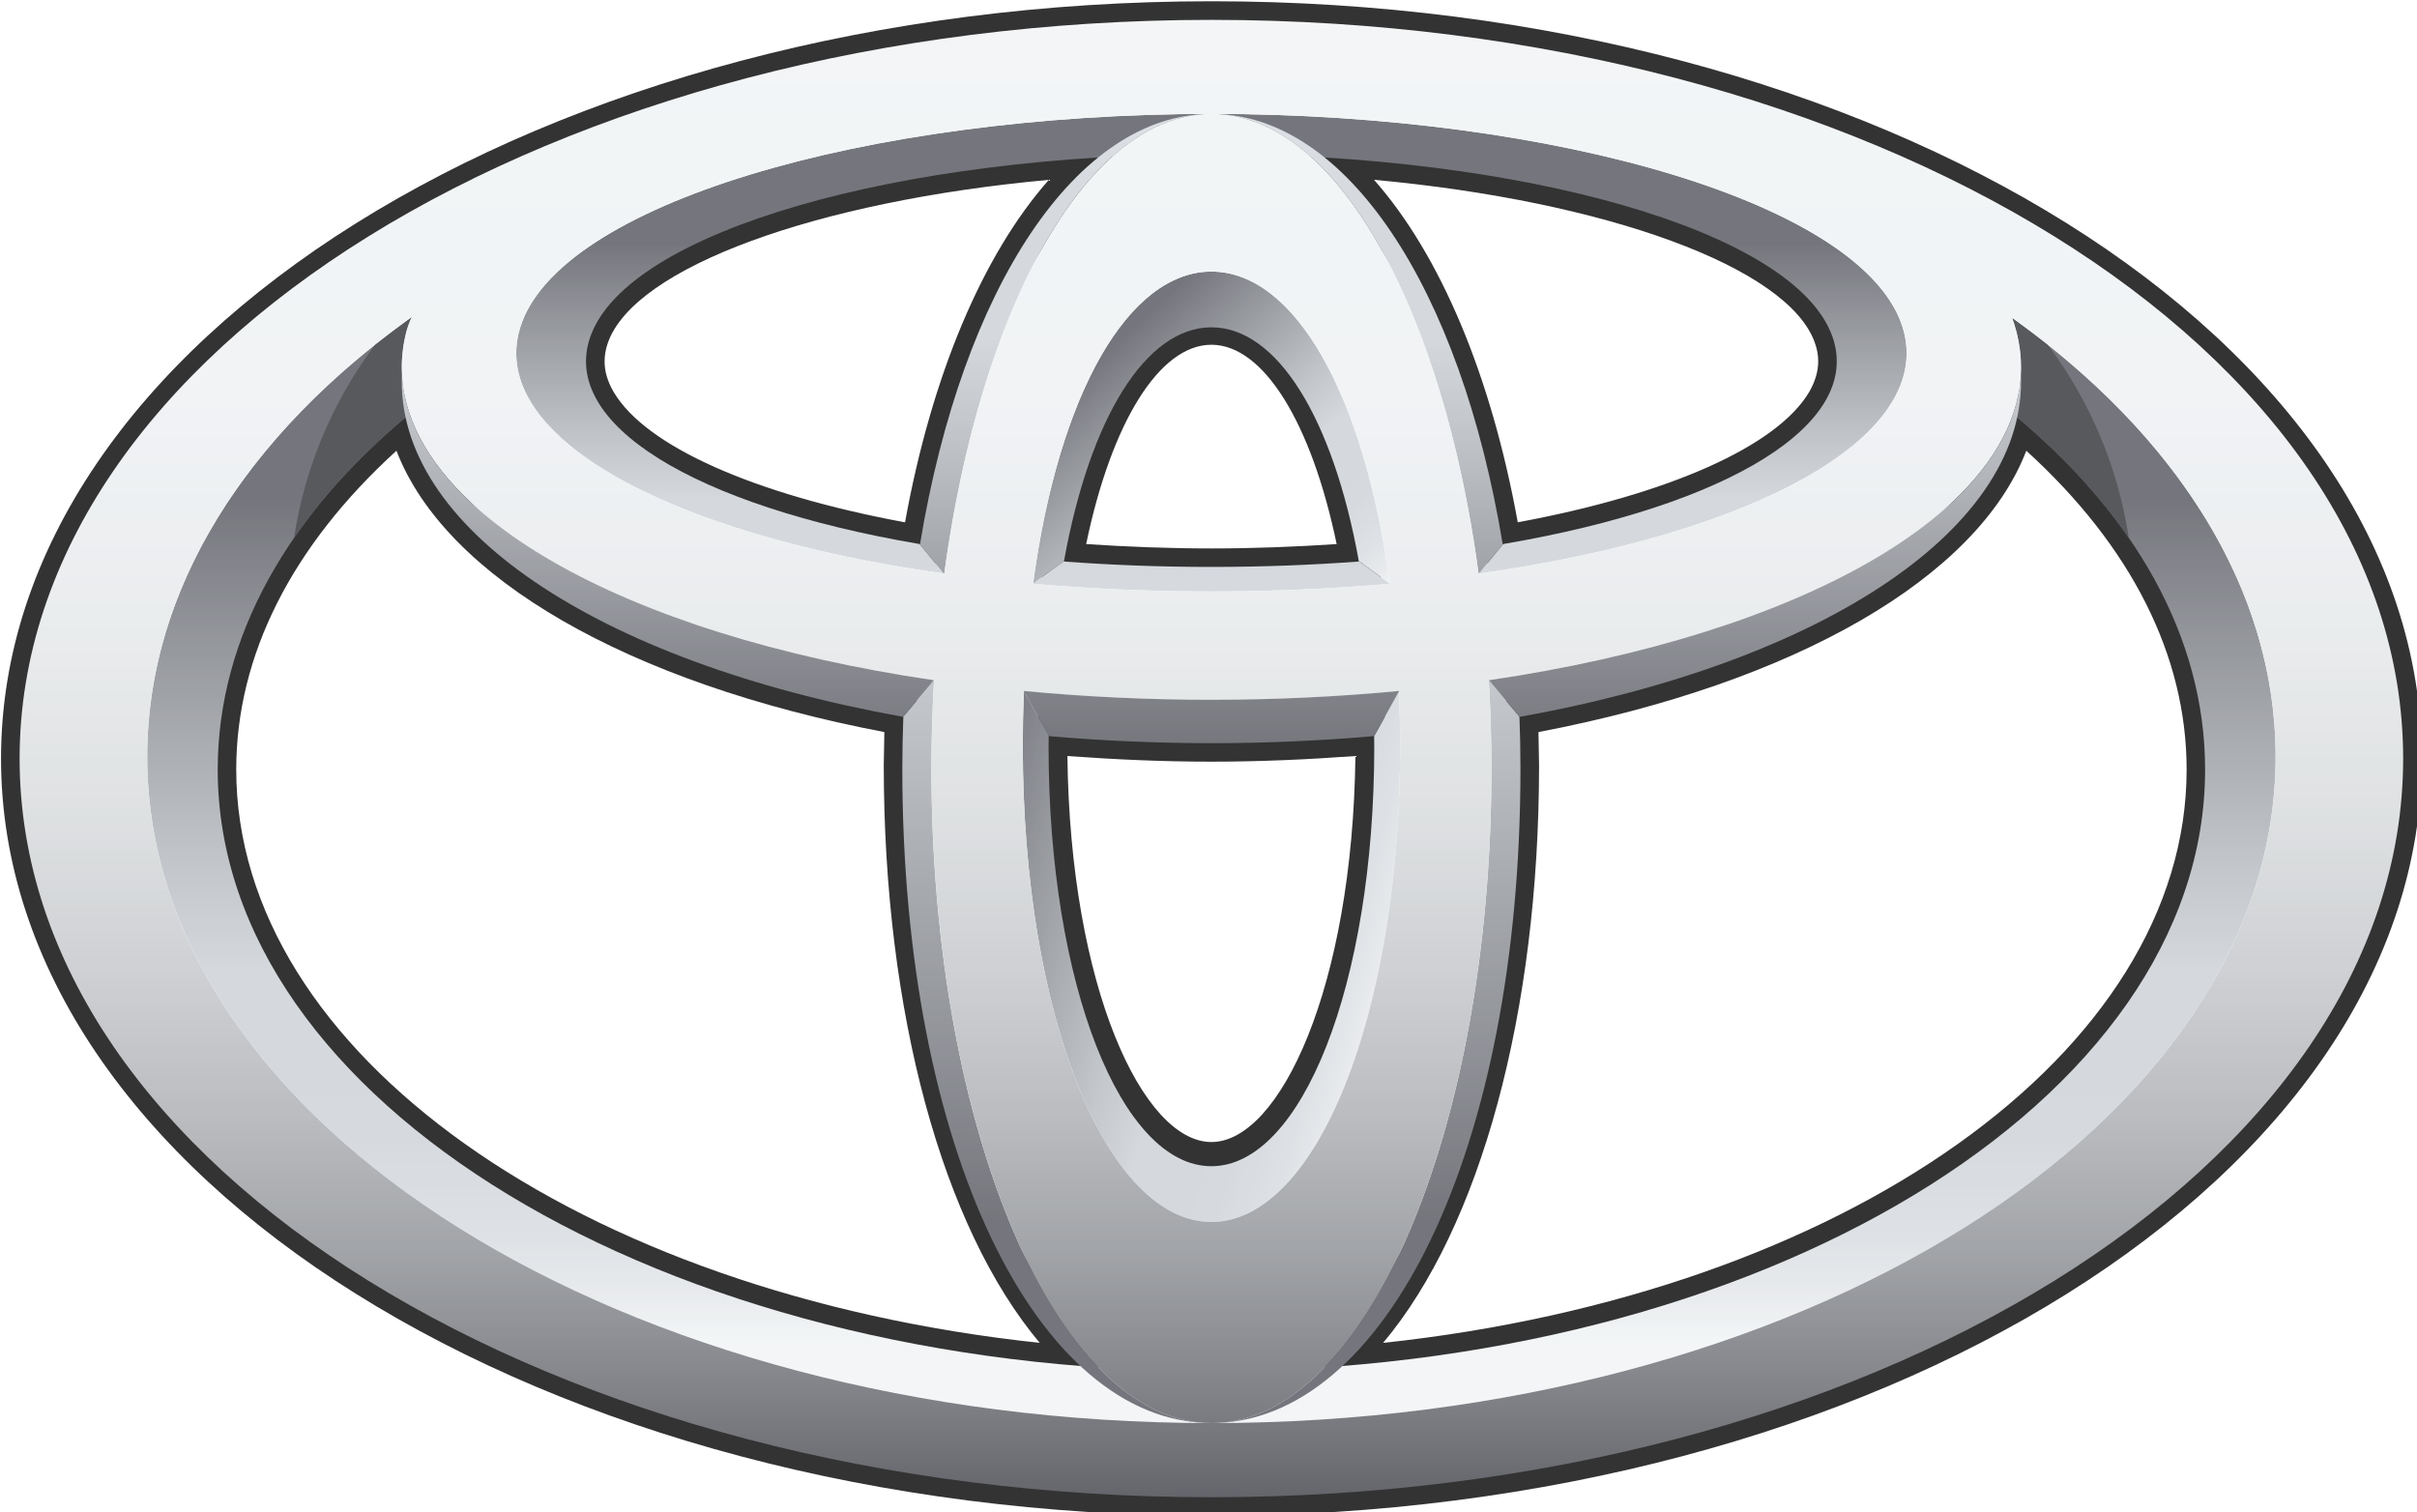 <?xml version="1.0" encoding="UTF-8" standalone="no"?>
<!-- Created with Inkscape (http://www.inkscape.org/) -->

<svg
   width="21.167mm"
   height="13.244mm"
   viewBox="0 0 21.167 13.244"
   version="1.1"
   id="svg6663"
   inkscape:version="1.2.2 (b0a8486541, 2022-12-01)"
   sodipodi:docname="toyota.svg"
   xmlns:inkscape="http://www.inkscape.org/namespaces/inkscape"
   xmlns:sodipodi="http://sodipodi.sourceforge.net/DTD/sodipodi-0.dtd"
   xmlns="http://www.w3.org/2000/svg"
   xmlns:svg="http://www.w3.org/2000/svg">
  <sodipodi:namedview
     id="namedview6665"
     pagecolor="#ffffff"
     bordercolor="#000000"
     borderopacity="0.25"
     inkscape:showpageshadow="2"
     inkscape:pageopacity="0.0"
     inkscape:pagecheckerboard="0"
     inkscape:deskcolor="#d1d1d1"
     inkscape:document-units="mm"
     showgrid="false"
     inkscape:zoom="11.7625"
     inkscape:cx="39.999999"
     inkscape:cy="25.037194"
     inkscape:window-width="1440"
     inkscape:window-height="828"
     inkscape:window-x="0"
     inkscape:window-y="0"
     inkscape:window-maximized="1"
     inkscape:current-layer="layer1" />
  <defs
     id="defs6660">
    <linearGradient
       id="paint0_linear_8797_9899"
       x1="88.763"
       y1="69.268"
       x2="88.763"
       y2="41.449"
       gradientUnits="userSpaceOnUse">
      <stop
         stop-color="#F0F3F5"
         id="stop4062" />
      <stop
         offset="0.056"
         stop-color="#E2E5E8"
         id="stop4064" />
      <stop
         offset="0.138"
         stop-color="#D4D8DD"
         id="stop4066" />
      <stop
         offset="0.242"
         stop-color="#CCD0D6"
         id="stop4068" />
      <stop
         offset="0.44"
         stop-color="#CACED4"
         id="stop4070" />
      <stop
         offset="0.568"
         stop-color="#B3B7BD"
         id="stop4072" />
      <stop
         offset="0.835"
         stop-color="#797C83"
         id="stop4074" />
      <stop
         offset="1"
         stop-color="#52545C"
         id="stop4076" />
    </linearGradient>
    <linearGradient
       id="paint1_linear_8797_9899"
       x1="83.944"
       y1="48.072"
       x2="83.944"
       y2="32.997"
       gradientUnits="userSpaceOnUse">
      <stop
         stop-color="#F0F3F5"
         id="stop4079" />
      <stop
         offset="0.056"
         stop-color="#E2E5E8"
         id="stop4081" />
      <stop
         offset="0.138"
         stop-color="#D4D8DD"
         id="stop4083" />
      <stop
         offset="0.242"
         stop-color="#CCD0D6"
         id="stop4085" />
      <stop
         offset="0.44"
         stop-color="#CACED4"
         id="stop4087" />
      <stop
         offset="0.568"
         stop-color="#B3B7BD"
         id="stop4089" />
      <stop
         offset="0.835"
         stop-color="#797C83"
         id="stop4091" />
      <stop
         offset="1"
         stop-color="#52545C"
         id="stop4093" />
    </linearGradient>
    <linearGradient
       id="paint2_linear_8797_9899"
       x1="71.52"
       y1="41.185"
       x2="63.315"
       y2="32.186"
       gradientUnits="userSpaceOnUse">
      <stop
         stop-color="#F0F3F5"
         id="stop4096" />
      <stop
         offset="0.056"
         stop-color="#E2E5E8"
         id="stop4098" />
      <stop
         offset="0.138"
         stop-color="#D4D8DD"
         id="stop4100" />
      <stop
         offset="0.242"
         stop-color="#CCD0D6"
         id="stop4102" />
      <stop
         offset="0.44"
         stop-color="#CACED4"
         id="stop4104" />
      <stop
         offset="0.568"
         stop-color="#B3B7BD"
         id="stop4106" />
      <stop
         offset="0.835"
         stop-color="#797C83"
         id="stop4108" />
      <stop
         offset="1"
         stop-color="#52545C"
         id="stop4110" />
    </linearGradient>
    <linearGradient
       id="paint3_linear_8797_9899"
       x1="70.78"
       y1="48.79"
       x2="56.001"
       y2="44.475"
       gradientUnits="userSpaceOnUse">
      <stop
         stop-color="#F0F3F5"
         id="stop4113" />
      <stop
         offset="0.056"
         stop-color="#E2E5E8"
         id="stop4115" />
      <stop
         offset="0.138"
         stop-color="#D4D8DD"
         id="stop4117" />
      <stop
         offset="0.242"
         stop-color="#CCD0D6"
         id="stop4119" />
      <stop
         offset="0.44"
         stop-color="#CACED4"
         id="stop4121" />
      <stop
         offset="0.568"
         stop-color="#B3B7BD"
         id="stop4123" />
      <stop
         offset="0.835"
         stop-color="#797C83"
         id="stop4125" />
      <stop
         offset="1"
         stop-color="#52545C"
         id="stop4127" />
    </linearGradient>
    <linearGradient
       id="paint4_linear_8797_9899"
       x1="49.607"
       y1="25.612"
       x2="49.607"
       y2="49.522"
       gradientUnits="userSpaceOnUse">
      <stop
         stop-color="#F0F3F5"
         id="stop4130" />
      <stop
         offset="0.056"
         stop-color="#E2E5E8"
         id="stop4132" />
      <stop
         offset="0.138"
         stop-color="#D4D8DD"
         id="stop4134" />
      <stop
         offset="0.242"
         stop-color="#CCD0D6"
         id="stop4136" />
      <stop
         offset="0.44"
         stop-color="#CACED4"
         id="stop4138" />
      <stop
         offset="0.568"
         stop-color="#B3B7BD"
         id="stop4140" />
      <stop
         offset="0.835"
         stop-color="#797C83"
         id="stop4142" />
      <stop
         offset="1"
         stop-color="#52545C"
         id="stop4144" />
    </linearGradient>
    <linearGradient
       id="paint5_linear_8797_9899"
       x1="59.239"
       y1="25.612"
       x2="59.239"
       y2="49.522"
       gradientUnits="userSpaceOnUse">
      <stop
         stop-color="#F0F3F5"
         id="stop4147" />
      <stop
         offset="0.056"
         stop-color="#E2E5E8"
         id="stop4149" />
      <stop
         offset="0.138"
         stop-color="#D4D8DD"
         id="stop4151" />
      <stop
         offset="0.242"
         stop-color="#CCD0D6"
         id="stop4153" />
      <stop
         offset="0.44"
         stop-color="#CACED4"
         id="stop4155" />
      <stop
         offset="0.568"
         stop-color="#B3B7BD"
         id="stop4157" />
      <stop
         offset="0.835"
         stop-color="#797C83"
         id="stop4159" />
      <stop
         offset="1"
         stop-color="#52545C"
         id="stop4161" />
    </linearGradient>
    <linearGradient
       id="paint6_linear_8797_9899"
       x1="58.805"
       y1="25.412"
       x2="58.805"
       y2="65.314"
       gradientUnits="userSpaceOnUse">
      <stop
         stop-color="#F0F3F5"
         id="stop4164" />
      <stop
         offset="0.056"
         stop-color="#E2E5E8"
         id="stop4166" />
      <stop
         offset="0.138"
         stop-color="#D4D8DD"
         id="stop4168" />
      <stop
         offset="0.242"
         stop-color="#CCD0D6"
         id="stop4170" />
      <stop
         offset="0.44"
         stop-color="#CACED4"
         id="stop4172" />
      <stop
         offset="0.568"
         stop-color="#B3B7BD"
         id="stop4174" />
      <stop
         offset="0.835"
         stop-color="#797C83"
         id="stop4176" />
      <stop
         offset="1"
         stop-color="#52545C"
         id="stop4178" />
    </linearGradient>
    <linearGradient
       id="paint7_linear_8797_9899"
       x1="48.59"
       y1="25.412"
       x2="48.59"
       y2="65.314"
       gradientUnits="userSpaceOnUse">
      <stop
         stop-color="#F0F3F5"
         id="stop4181" />
      <stop
         offset="0.056"
         stop-color="#E2E5E8"
         id="stop4183" />
      <stop
         offset="0.138"
         stop-color="#D4D8DD"
         id="stop4185" />
      <stop
         offset="0.242"
         stop-color="#CCD0D6"
         id="stop4187" />
      <stop
         offset="0.44"
         stop-color="#CACED4"
         id="stop4189" />
      <stop
         offset="0.568"
         stop-color="#B3B7BD"
         id="stop4191" />
      <stop
         offset="0.835"
         stop-color="#797C83"
         id="stop4193" />
      <stop
         offset="1"
         stop-color="#52545C"
         id="stop4195" />
    </linearGradient>
    <linearGradient
       id="paint8_linear_8797_9899"
       x1="22.614"
       y1="25.615"
       x2="22.614"
       y2="74.441"
       gradientUnits="userSpaceOnUse">
      <stop
         stop-color="#F0F3F5"
         id="stop4198" />
      <stop
         offset="0.253"
         stop-color="#EDF0F3"
         id="stop4200" />
      <stop
         offset="0.406"
         stop-color="#E5E8EA"
         id="stop4202" />
      <stop
         offset="0.531"
         stop-color="#D7DADC"
         id="stop4204" />
      <stop
         offset="0.642"
         stop-color="#C3C5C9"
         id="stop4206" />
      <stop
         offset="0.744"
         stop-color="#A9ABAF"
         id="stop4208" />
      <stop
         offset="0.839"
         stop-color="#888B90"
         id="stop4210" />
      <stop
         offset="0.926"
         stop-color="#63656B"
         id="stop4212" />
      <stop
         offset="1"
         stop-color="#3D3F46"
         id="stop4214" />
    </linearGradient>
    <linearGradient
       id="paint9_linear_8797_9899"
       x1="51.558"
       y1="25.612"
       x2="51.558"
       y2="74.441"
       gradientUnits="userSpaceOnUse">
      <stop
         stop-color="#F0F3F5"
         id="stop4217" />
      <stop
         offset="0.253"
         stop-color="#EDF0F3"
         id="stop4219" />
      <stop
         offset="0.406"
         stop-color="#E5E8EA"
         id="stop4221" />
      <stop
         offset="0.531"
         stop-color="#D7DADC"
         id="stop4223" />
      <stop
         offset="0.642"
         stop-color="#C3C5C9"
         id="stop4225" />
      <stop
         offset="0.744"
         stop-color="#A9ABAF"
         id="stop4227" />
      <stop
         offset="0.839"
         stop-color="#888B90"
         id="stop4229" />
      <stop
         offset="0.926"
         stop-color="#63656B"
         id="stop4231" />
      <stop
         offset="1"
         stop-color="#3D3F46"
         id="stop4233" />
    </linearGradient>
    <linearGradient
       id="paint10_linear_8797_9899"
       x1="2.657"
       y1="25.617"
       x2="2.657"
       y2="74.445"
       gradientUnits="userSpaceOnUse">
      <stop
         stop-color="#F0F3F5"
         id="stop4236" />
      <stop
         offset="0.253"
         stop-color="#EDF0F3"
         id="stop4238" />
      <stop
         offset="0.406"
         stop-color="#E5E8EA"
         id="stop4240" />
      <stop
         offset="0.531"
         stop-color="#D7DADC"
         id="stop4242" />
      <stop
         offset="0.642"
         stop-color="#C3C5C9"
         id="stop4244" />
      <stop
         offset="0.744"
         stop-color="#A9ABAF"
         id="stop4246" />
      <stop
         offset="0.839"
         stop-color="#888B90"
         id="stop4248" />
      <stop
         offset="0.926"
         stop-color="#63656B"
         id="stop4250" />
      <stop
         offset="1"
         stop-color="#3D3F46"
         id="stop4252" />
    </linearGradient>
    <linearGradient
       id="paint11_linear_8797_9899"
       x1="31.487"
       y1="35.741"
       x2="31.487"
       y2="49.657"
       gradientUnits="userSpaceOnUse">
      <stop
         stop-color="#CACED4"
         id="stop4255" />
      <stop
         offset="1"
         stop-color="#52545C"
         id="stop4257" />
    </linearGradient>
  </defs>
  <g
     inkscape:label="Capa 1"
     inkscape:groupmode="layer"
     id="layer1"
     transform="translate(-98.904,-92.797)">
    <g
       opacity="0.8"
       id="g32"
       transform="matrix(0.265,0,0,0.265,93.083,86.183)">
      <path
         fill-rule="evenodd"
         clip-rule="evenodd"
         d="M 62,75.057 C 39.944,75.057 22,63.829 22,50.028 22,36.227 39.944,25 62,25 84.055,25 102,36.227 102,50.028 102,63.829 84.055,75.057 62,75.057 Z m 0,-48.827 c -21.38,0 -38.773,10.677 -38.773,23.799 0,13.125 17.393,23.801 38.773,23.801 21.379,0 38.773,-10.676 38.773,-23.801 C 100.773,36.906 83.379,26.23 62,26.23 Z"
         fill="#000000"
         id="path2" />
      <path
         fill-rule="evenodd"
         clip-rule="evenodd"
         d="m 40.9,35.872 c 1.159,-3.269 7.959,-5.75 17.321,-6.322 l 1.932,-0.12 -1.51,1.21 c -2.666,2.134 -4.734,6.652 -5.676,12.399 l -0.102,0.607 -0.608,-0.099 c -5.739,-0.979 -9.773,-2.805 -11.072,-5.019 -0.309,-0.527 -0.465,-1.079 -0.465,-1.63 10e-4,-0.35 0.062,-0.697 0.18,-1.026 z m 1.046,1.031 c 0,0.331 0.099,0.666 0.298,1.007 1.055,1.798 4.642,3.388 9.631,4.311 0.879,-4.85 2.563,-8.842 4.753,-11.319 -7.678,0.704 -13.688,2.885 -14.572,5.382 -0.074,0.207 -0.11,0.411 -0.11,0.62 z m 14.563,6.504 -0.12,0.668 0.677,0.051 c 1.606,0.12 3.267,0.185 4.933,0.185 1.667,0 3.329,-0.065 4.935,-0.185 l 0.676,-0.051 -0.12,-0.668 c -0.923,-5.185 -2.978,-8.283 -5.49,-8.283 -2.514,0 -4.568,3.098 -5.491,8.283 z m 9.63,-0.467 c -0.836,-4.016 -2.421,-6.588 -4.139,-6.588 -1.718,0 -3.306,2.572 -4.139,6.588 1.357,0.089 2.741,0.144 4.138,0.144 1.398,0 2.782,-0.055 4.141,-0.144 z M 65.356,30.641 c 2.665,2.134 4.735,6.653 5.677,12.399 l 0.101,0.607 0.607,-0.099 c 5.742,-0.979 9.777,-2.805 11.072,-5.019 0.504,-0.851 0.599,-1.769 0.288,-2.656 C 81.941,32.604 75.141,30.123 65.78,29.55 l -1.929,-0.12 z m 16.585,5.642 c -0.882,-2.493 -6.892,-4.678 -14.567,-5.382 2.19,2.478 3.872,6.47 4.75,11.319 4.987,-0.923 8.575,-2.513 9.633,-4.311 0.195,-0.34 0.296,-0.676 0.296,-1.007 0,-0.209 -0.036,-0.412 -0.113,-0.62 z m -46.965,1.998 c -4.207,3.524 -6.431,7.711 -6.431,12.11 0,10.348 12.618,19.095 29.35,20.341 l 1.869,0.14 -1.423,-1.216 C 54.675,66.522 52.398,59.081 52.398,50.239 l 0.038,-2.089 -0.513,-0.104 C 43.123,46.468 36.862,42.768 35.971,38.624 L 35.758,37.629 Z m 0.092,1.574 c -3.455,3.144 -5.295,6.764 -5.295,10.536 0,9.358 11.308,17.321 26.553,18.948 -3.209,-3.82 -5.154,-10.901 -5.154,-19.1 0,0 0.009,-0.606 0.02,-1.086 -8.501,-1.623 -14.515,-5.111 -16.124,-9.298 z m 20.941,9.43 -0.004,0.223 c 0,8.219 2.577,14.42 5.995,14.42 3.416,0 5.994,-6.201 5.994,-14.42 l -0.008,-0.887 -0.659,0.057 c -1.738,0.152 -3.528,0.228 -5.326,0.228 -1.798,0 -3.59,-0.075 -5.324,-0.228 l -0.662,-0.06 z m 5.991,13.416 c 2.257,0 4.667,-5.11 4.759,-12.757 -1.563,0.115 -3.152,0.187 -4.759,0.187 -1.604,0 -3.198,-0.072 -4.759,-0.187 0.09,7.647 2.499,12.757 4.759,12.757 z M 88.027,38.624 c -0.89,4.144 -7.153,7.844 -15.951,9.422 l -0.515,0.096 0.041,2.097 c 0,8.842 -2.277,16.283 -5.942,19.419 l -1.423,1.216 1.866,-0.14 C 82.836,69.486 95.454,60.739 95.454,50.391 c 0,-4.399 -2.226,-8.586 -6.433,-12.11 l -0.779,-0.652 z m 6.201,11.767 c 0,-3.772 -1.841,-7.392 -5.298,-10.536 -1.61,4.187 -7.623,7.675 -16.122,9.298 0.008,0.479 0.02,1.086 0.02,1.086 0,8.199 -1.946,15.28 -5.154,19.1 15.247,-1.627 26.554,-9.59 26.554,-18.948 z"
         fill="#000000"
         id="path4" />
      <path
         d="m 88.462,35.464 c 0.057,0.156 0.108,0.315 0.148,0.475 0.231,0.919 0.184,1.822 -0.116,2.702 3.992,3.292 6.345,7.352 6.345,11.751 0,10.98 -14.703,19.883 -32.839,19.883 -18.137,0 -32.839,-8.903 -32.839,-19.883 0,-4.395 2.356,-8.458 6.342,-11.751 -0.297,-0.88 -0.345,-1.783 -0.114,-2.702 0.048,-0.174 0.112,-0.344 0.191,-0.507 -5.447,3.881 -8.749,8.966 -8.749,14.536 0,12.162 15.745,22.02 35.169,22.02 19.422,0 35.169,-9.858 35.169,-22.02 6e-4,-5.558 -3.289,-10.632 -8.707,-14.504 z"
         fill="url(#paint0_linear_8797_9899)"
         id="path6"
         style="fill:url(#paint0_linear_8797_9899)" />
      <path
         fill-rule="evenodd"
         clip-rule="evenodd"
         d="m 62,28.723 c 11.439,0 21.616,2.997 22.85,7.077 1.071,3.54 -4.783,6.816 -14.008,8.115 l 0.799,-0.976 c 7.467,-1.27 11.902,-3.979 10.88,-6.86 -1.239,-3.497 -10.253,-6.029 -20.522,-6.029 -10.269,0 -19.281,2.532 -20.521,6.029 -1.024,2.88 3.414,5.589 10.879,6.86 l 0.802,0.976 C 43.93,42.616 38.08,39.34 39.152,35.8 40.386,31.72 50.563,28.723 62,28.723 Z m -0.001,14.972 c 1.703,0 3.337,-0.064 4.887,-0.18 l 1.018,0.736 c -1.87,0.163 -3.843,0.255 -5.905,0.255 -2.061,0 -4.035,-0.092 -5.904,-0.255 l 1.013,-0.736 h 0.005 c 1.55,0.116 3.183,0.18 4.885,0.18 z"
         fill="url(#paint1_linear_8797_9899)"
         id="path8"
         style="fill:url(#paint1_linear_8797_9899)" />
      <path
         d="m 57.126,43.515 c 0.857,-4.763 2.716,-7.739 4.873,-7.739 2.159,0 4.017,2.976 4.875,7.739 h 0.017 l 1.003,0.728 c -0.846,-6.29 -3.164,-10.309 -5.893,-10.309 -2.731,0 -5.048,4.019 -5.893,10.309 l 1.002,-0.728 z"
         fill="url(#paint2_linear_8797_9899)"
         id="path10"
         style="fill:url(#paint2_linear_8797_9899)" />
      <path
         d="m 68.197,47.806 -0.82,1.483 c 0,0.108 0.005,0.219 0.005,0.332 0,7.894 -2.414,13.88 -5.383,13.88 -2.972,0 -5.381,-5.986 -5.381,-13.88 0,-0.125 0.002,-0.248 0.005,-0.368 L 55.802,47.806 c -0.024,0.602 -0.036,1.204 -0.036,1.806 0,8.95 2.791,15.73 6.234,15.73 3.444,0 6.237,-6.78 6.237,-15.73 -0.001,-0.602 -0.015,-1.204 -0.04,-1.806 z"
         fill="url(#paint3_linear_8797_9899)"
         id="path12"
         style="fill:url(#paint3_linear_8797_9899)" />
      <path
         d="M 53.172,43.919 C 54.351,35.177 57.857,28.722 62,28.722 c -4.441,0 -8.227,5.718 -9.632,14.234 l 0.791,0.963 z"
         fill="url(#paint4_linear_8797_9899)"
         id="path14"
         style="fill:url(#paint4_linear_8797_9899)" />
      <path
         d="m 70.829,43.919 h 0.008 l 0.791,-0.963 c -1.402,-8.516 -5.19,-14.234 -9.629,-14.234 4.143,6e-4 7.651,6.454 8.83,15.196 z"
         fill="url(#paint5_linear_8797_9899)"
         id="path16"
         style="fill:url(#paint5_linear_8797_9899)" />
      <path
         d="m 72.18,48.645 -1.007,-1.202 h -0.008 c 0.056,0.955 0.089,1.926 0.089,2.913 0,11.947 -4.144,21.633 -9.254,21.633 5.729,0 10.213,-8.983 10.213,-21.633 0,-0.579 -0.012,-1.146 -0.033,-1.71 z"
         fill="url(#paint6_linear_8797_9899)"
         id="path18"
         style="fill:url(#paint6_linear_8797_9899)" />
      <path
         d="m 52.748,50.355 c 0,-0.986 0.032,-1.957 0.087,-2.913 h -0.007 l -1.009,1.199 c -0.021,0.571 -0.033,1.142 -0.034,1.714 0,12.65 4.487,21.633 10.214,21.633 -5.108,0 -9.252,-9.685 -9.252,-21.633 z"
         fill="url(#paint7_linear_8797_9899)"
         id="path20"
         style="fill:url(#paint7_linear_8797_9899)" />
      <path
         fill-rule="evenodd"
         clip-rule="evenodd"
         d="m 35.389,35.939 c -0.231,0.919 -0.183,1.822 0.114,2.702 -1.526,1.258 -2.811,2.632 -3.818,4.091 0.351,-2.32 1.274,-4.515 2.685,-6.389 0.397,-0.312 0.8,-0.616 1.209,-0.911 -0.079,0.163 -0.143,0.333 -0.191,0.507 z m 56.925,6.793 c -1.007,-1.459 -2.294,-2.832 -3.82,-4.091 0.3,-0.88 0.348,-1.782 0.115,-2.701 -0.04,-0.16 -0.091,-0.319 -0.148,-0.475 0.397,0.282 0.786,0.575 1.168,0.878 1.413,1.873 2.337,4.069 2.685,6.389 z"
         fill="#2d2f34"
         id="path22" />
      <path
         fill-rule="evenodd"
         clip-rule="evenodd"
         d="m 62,25.615 c -21.754,0 -39.386,10.932 -39.386,24.414 0,13.485 17.633,24.412 39.386,24.412 21.751,0 39.384,-10.928 39.384,-24.412 C 101.384,36.546 83.751,25.615 62,25.615 Z m 35.169,24.354 c 0,12.162 -15.747,22.02 -35.169,22.02 -19.424,0 -35.17,-9.858 -35.17,-22.02 0,-12.162 15.746,-22.024 35.17,-22.024 19.422,0 35.169,9.861 35.169,22.024 z"
         fill="url(#paint8_linear_8797_9899)"
         id="path24"
         style="fill:url(#paint8_linear_8797_9899)" />
      <path
         fill-rule="evenodd"
         clip-rule="evenodd"
         d="m 62,28.723 c -5.107,0 -9.251,9.81 -9.251,21.633 0,11.947 4.141,21.633 9.251,21.633 5.11,0 9.254,-9.685 9.254,-21.633 0,-11.822 -4.144,-21.633 -9.254,-21.633 z m 6.237,20.893 c 0,8.947 -2.793,15.727 -6.237,15.727 -3.444,0 -6.234,-6.78 -6.234,-15.727 0,-9.285 2.791,-15.682 6.234,-15.682 3.444,0 6.237,6.397 6.237,15.682 z"
         fill="url(#paint9_linear_8797_9899)"
         id="path26"
         style="fill:url(#paint9_linear_8797_9899)" />
      <path
         fill-rule="evenodd"
         clip-rule="evenodd"
         d="m 62,26.07 c -13.319,0 -25.595,5.849 -26.61,9.868 -1.612,6.377 10.218,12.148 26.61,12.148 16.389,0 28.22,-5.771 26.61,-12.148 -1.438,-5.689 -13.293,-9.868 -26.61,-9.868 z m -22.848,9.729 c 1.234,-4.08 11.411,-7.077 22.848,-7.077 11.439,0 21.616,2.997 22.85,7.077 1.382,4.57 -8.774,8.706 -22.85,8.706 -14.074,0 -24.231,-4.135 -22.848,-8.706 z"
         fill="url(#paint10_linear_8797_9899)"
         id="path28"
         style="fill:url(#paint10_linear_8797_9899)" />
      <path
         fill-rule="evenodd"
         clip-rule="evenodd"
         d="M 51.813,48.65 C 41.679,46.828 35.011,42.357 35.25,37.318 c 0.213,4.56 7.217,8.599 17.578,10.121 l -0.002,0.004 z M 88.749,37.318 c -0.211,4.559 -7.22,8.599 -17.579,10.121 l 0.004,0.004 1.01,1.208 C 82.321,46.828 88.989,42.352 88.749,37.318 Z m -32.96,10.476 0.007,0.005 0.845,1.49 c 1.72,0.147 3.509,0.231 5.358,0.231 1.858,0 3.651,-0.084 5.382,-0.235 l 0.822,-1.487 0.005,-0.005 c -1.978,0.188 -4.051,0.292 -6.209,0.292 -2.074,0.001 -4.146,-0.096 -6.211,-0.292 z"
         fill="url(#paint11_linear_8797_9899)"
         id="path30"
         style="fill:url(#paint11_linear_8797_9899)" />
    </g>
  </g>
</svg>
